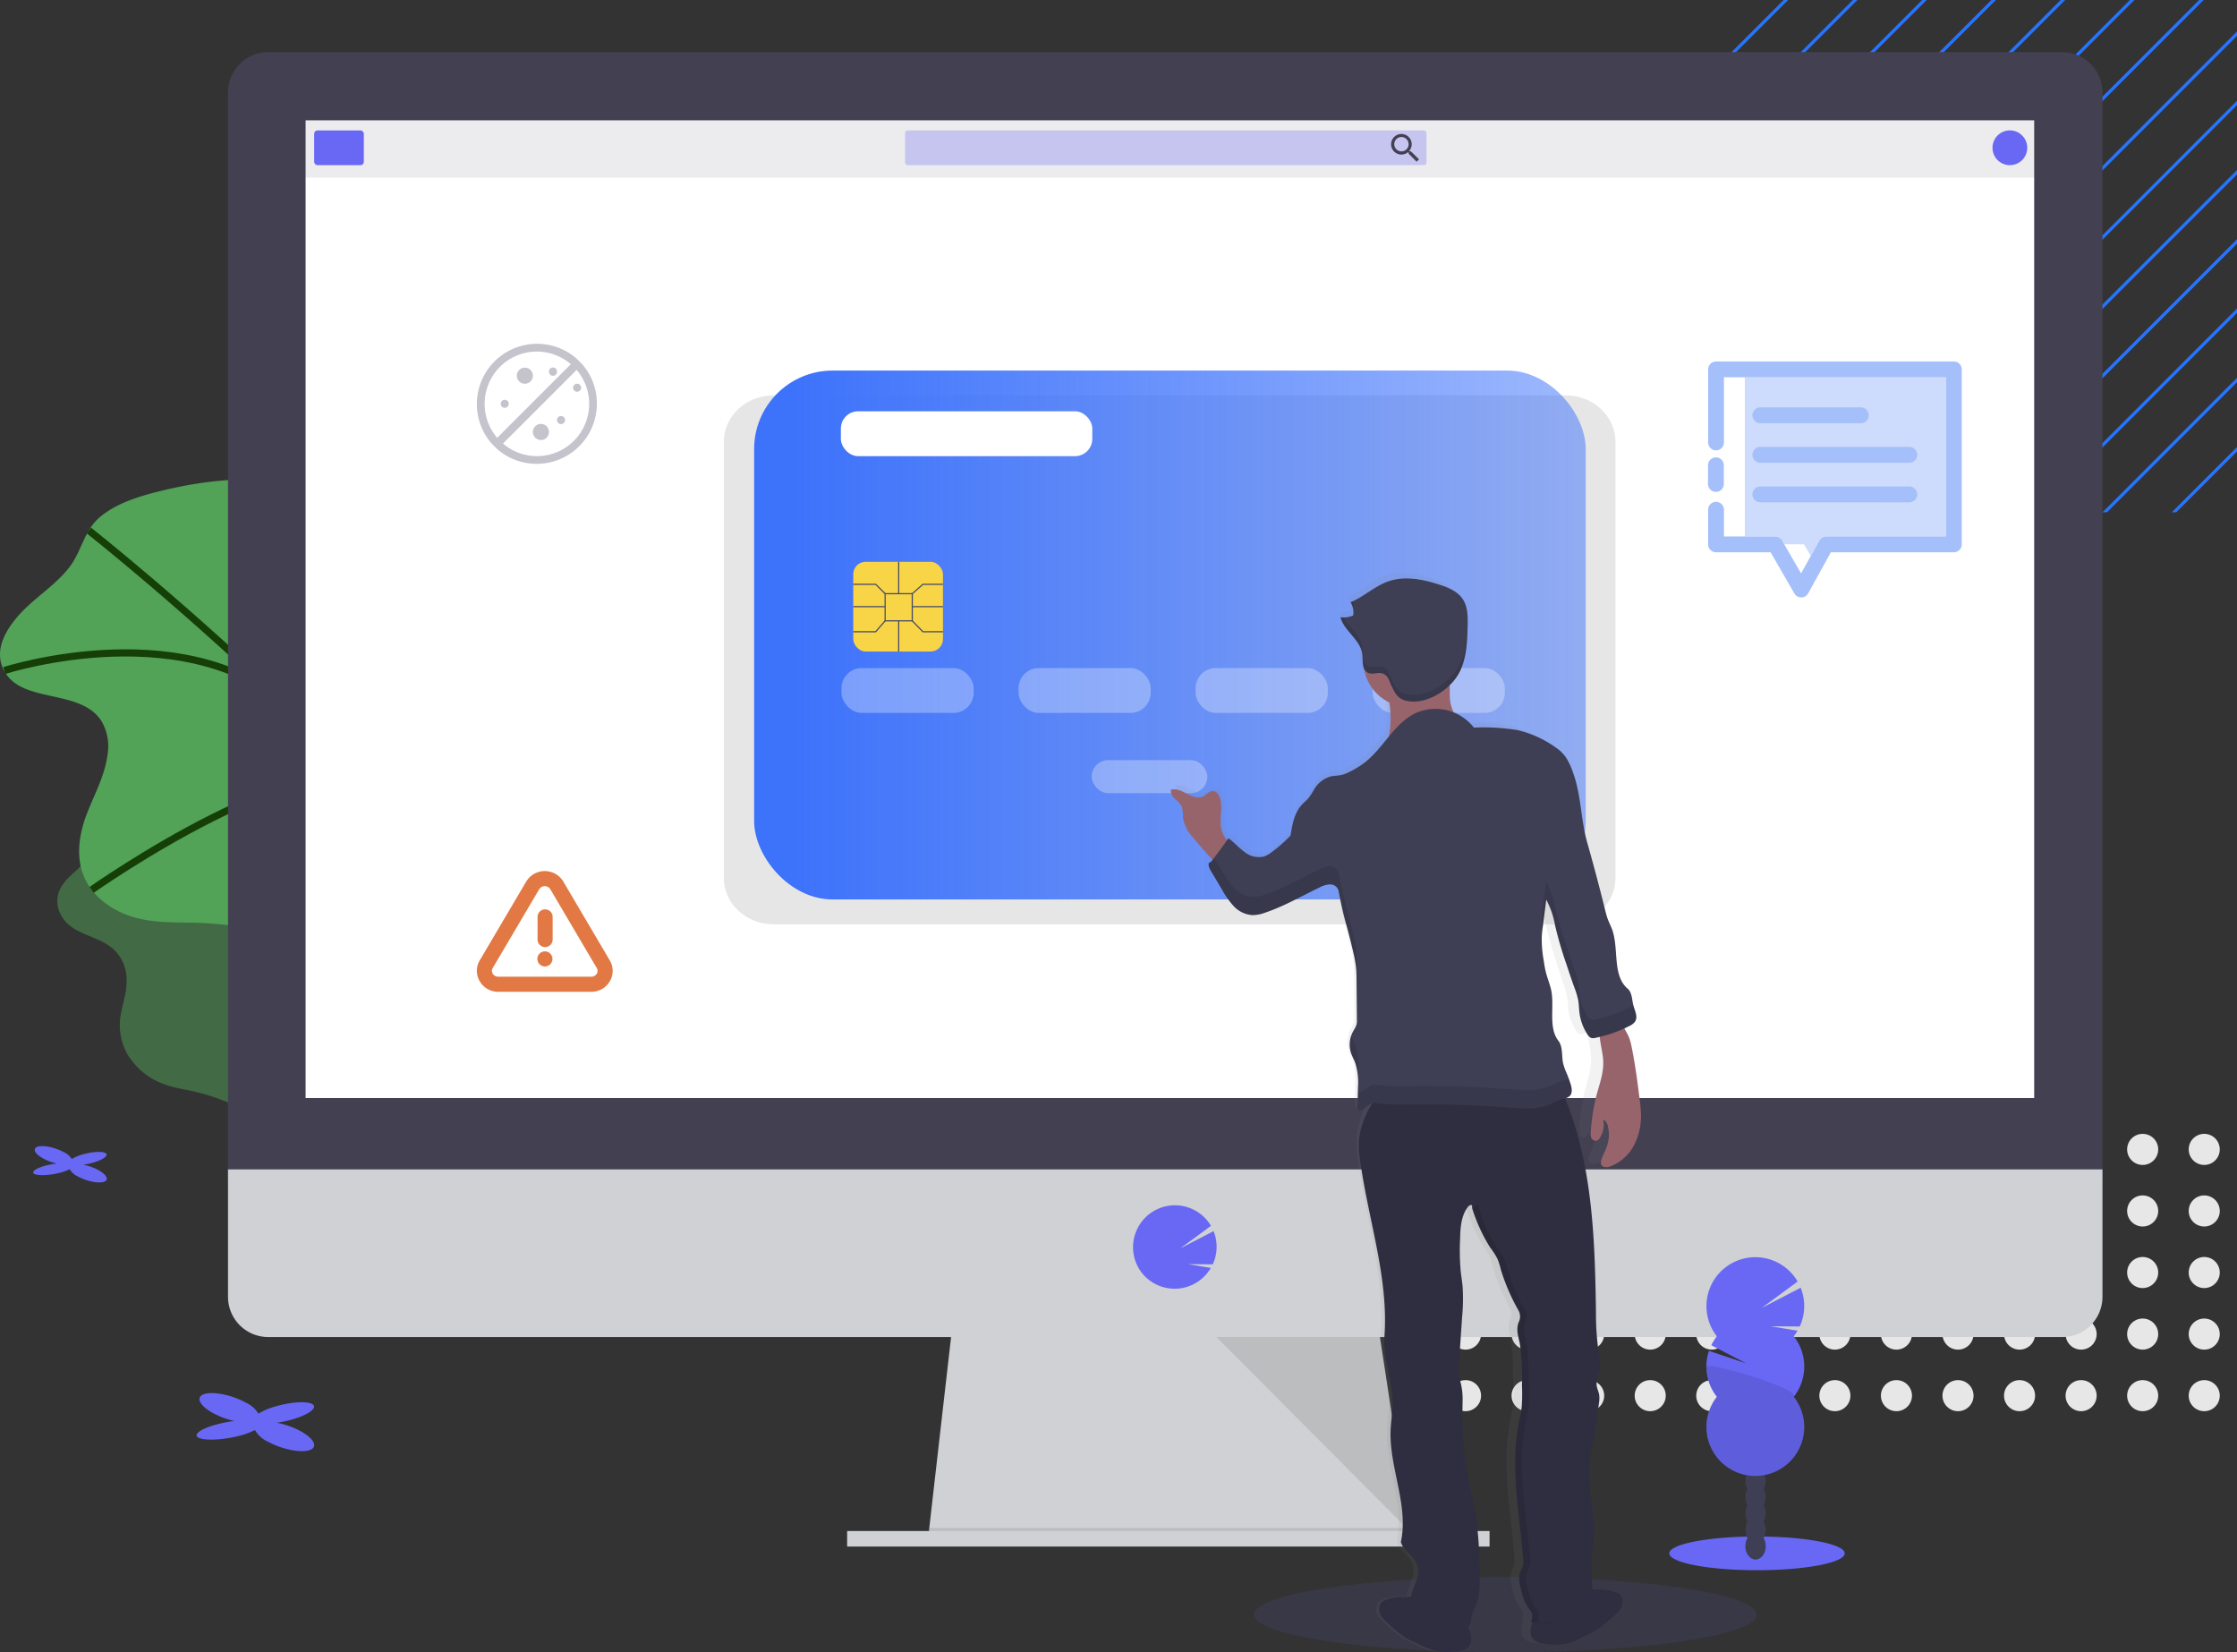 <svg xmlns="http://www.w3.org/2000/svg" xmlns:xlink="http://www.w3.org/1999/xlink" width="531.887" height="392.815" viewBox="0 0 531.887 392.815">
  <rect x="0" y="0" width="531.887" height="392.815" fill="#333333" stroke="none"/>
  <defs>
    <clipPath id="clip-path">
      <rect id="矩形_360" data-name="矩形 360" width="121.79" height="121.79" fill="none"/>
    </clipPath>
    <linearGradient id="linear-gradient" y1="0.5" x2="1" y2="0.5" gradientUnits="objectBoundingBox">
      <stop offset="0.045" stop-color="#3d72fb"/>
      <stop offset="1" stop-color="#3d72fb" stop-opacity="0.502"/>
    </linearGradient>
    <linearGradient id="linear-gradient-2" x1="0.711" y1="-6.528" x2="0.711" y2="-5.528" gradientUnits="objectBoundingBox">
      <stop offset="0" stop-color="gray" stop-opacity="0.251"/>
      <stop offset="0.54" stop-color="gray" stop-opacity="0.122"/>
      <stop offset="1" stop-color="gray" stop-opacity="0.102"/>
    </linearGradient>
  </defs>
  <g id="组_622" data-name="组 622" transform="translate(-477.797 -290.688)">
    <g id="组_613" data-name="组 613" transform="translate(887.894 290.688)">
      <g id="组_612" data-name="组 612" clip-path="url(#clip-path)">
        <g id="组_611" data-name="组 611" transform="translate(-63.393 -63.501)">
          <line id="直线_82" data-name="直线 82" y1="124.956" x2="124.956" fill="none" stroke="#2674ff" stroke-miterlimit="10" stroke-width="0.762"/>
          <line id="直线_83" data-name="直线 83" y1="124.956" x2="124.956" transform="translate(8.234 8.234)" fill="none" stroke="#2674ff" stroke-miterlimit="10" stroke-width="0.762"/>
          <line id="直线_84" data-name="直线 84" y1="124.956" x2="124.956" transform="translate(16.467 16.467)" fill="none" stroke="#2674ff" stroke-miterlimit="10" stroke-width="0.762"/>
          <line id="直线_85" data-name="直线 85" y1="124.956" x2="124.956" transform="translate(24.701 24.701)" fill="none" stroke="#2674ff" stroke-miterlimit="10" stroke-width="0.762"/>
          <line id="直线_86" data-name="直线 86" y1="124.956" x2="124.956" transform="translate(32.934 32.934)" fill="none" stroke="#2674ff" stroke-miterlimit="10" stroke-width="0.762"/>
          <line id="直线_87" data-name="直线 87" y1="124.956" x2="124.956" transform="translate(41.168 41.168)" fill="none" stroke="#2674ff" stroke-miterlimit="10" stroke-width="0.762"/>
          <line id="直线_88" data-name="直线 88" y1="124.956" x2="124.956" transform="translate(49.402 49.402)" fill="none" stroke="#2674ff" stroke-miterlimit="10" stroke-width="0.762"/>
          <line id="直线_89" data-name="直线 89" y1="124.956" x2="124.956" transform="translate(57.635 57.635)" fill="none" stroke="#2674ff" stroke-miterlimit="10" stroke-width="0.762"/>
          <line id="直线_90" data-name="直线 90" y1="124.956" x2="124.956" transform="translate(65.869 65.869)" fill="none" stroke="#2674ff" stroke-miterlimit="10" stroke-width="0.762"/>
          <line id="直线_91" data-name="直线 91" y1="124.956" x2="124.956" transform="translate(74.103 74.103)" fill="none" stroke="#2674ff" stroke-miterlimit="10" stroke-width="0.762"/>
          <line id="直线_92" data-name="直线 92" y1="124.956" x2="124.956" transform="translate(82.336 82.336)" fill="none" stroke="#2674ff" stroke-miterlimit="10" stroke-width="0.762"/>
          <line id="直线_93" data-name="直线 93" y1="124.956" x2="124.956" transform="translate(90.57 90.57)" fill="none" stroke="#2674ff" stroke-miterlimit="10" stroke-width="0.762"/>
          <line id="直线_94" data-name="直线 94" y1="124.956" x2="124.956" transform="translate(98.803 98.803)" fill="none" stroke="#2674ff" stroke-miterlimit="10" stroke-width="0.762"/>
          <line id="直线_95" data-name="直线 95" y1="124.956" x2="124.956" transform="translate(107.037 107.037)" fill="none" stroke="#2674ff" stroke-miterlimit="10" stroke-width="0.762"/>
          <line id="直线_96" data-name="直线 96" y1="124.956" x2="124.956" transform="translate(115.271 115.271)" fill="none" stroke="#2674ff" stroke-miterlimit="10" stroke-width="0.762"/>
          <line id="直线_97" data-name="直线 97" y1="124.956" x2="124.956" transform="translate(123.504 123.504)" fill="none" stroke="#2674ff" stroke-miterlimit="10" stroke-width="0.762"/>
        </g>
      </g>
    </g>
    <g id="组_614" data-name="组 614" transform="translate(822.561 560.25)">
      <circle id="椭圆_551" data-name="椭圆 551" cx="3.695" cy="3.695" r="3.695" transform="translate(0 0)" fill="#e7e7e8"/>
      <circle id="椭圆_552" data-name="椭圆 552" cx="3.695" cy="3.695" r="3.695" transform="translate(14.636 0)" fill="#e7e7e8"/>
      <circle id="椭圆_553" data-name="椭圆 553" cx="3.695" cy="3.695" r="3.695" transform="translate(29.273 0)" fill="#e7e7e8"/>
      <circle id="椭圆_554" data-name="椭圆 554" cx="3.695" cy="3.695" r="3.695" transform="translate(43.909 0)" fill="#e7e7e8"/>
      <circle id="椭圆_555" data-name="椭圆 555" cx="3.695" cy="3.695" r="3.695" transform="translate(58.546 0)" fill="#e7e7e8"/>
      <circle id="椭圆_556" data-name="椭圆 556" cx="3.695" cy="3.695" r="3.695" transform="translate(73.182 0)" fill="#e7e7e8"/>
      <circle id="椭圆_557" data-name="椭圆 557" cx="3.695" cy="3.695" r="3.695" transform="translate(87.818 0)" fill="#e7e7e8"/>
      <circle id="椭圆_558" data-name="椭圆 558" cx="3.695" cy="3.695" r="3.695" transform="translate(102.455 0)" fill="#e7e7e8"/>
      <circle id="椭圆_559" data-name="椭圆 559" cx="3.695" cy="3.695" r="3.695" transform="translate(117.091 0)" fill="#e7e7e8"/>
      <circle id="椭圆_560" data-name="椭圆 560" cx="3.695" cy="3.695" r="3.695" transform="translate(131.727 0)" fill="#e7e7e8"/>
      <circle id="椭圆_561" data-name="椭圆 561" cx="3.695" cy="3.695" r="3.695" transform="translate(146.364 0)" fill="#e7e7e8"/>
      <circle id="椭圆_562" data-name="椭圆 562" cx="3.695" cy="3.695" r="3.695" transform="translate(161 0)" fill="#e7e7e8"/>
      <circle id="椭圆_563" data-name="椭圆 563" cx="3.695" cy="3.695" r="3.695" transform="translate(175.637 0)" fill="#e7e7e8"/>
      <circle id="椭圆_564" data-name="椭圆 564" cx="3.695" cy="3.695" r="3.695" transform="translate(0 14.636)" fill="#e7e7e8"/>
      <circle id="椭圆_565" data-name="椭圆 565" cx="3.695" cy="3.695" r="3.695" transform="translate(14.636 14.636)" fill="#e7e7e8"/>
      <circle id="椭圆_566" data-name="椭圆 566" cx="3.695" cy="3.695" r="3.695" transform="translate(29.273 14.636)" fill="#e7e7e8"/>
      <circle id="椭圆_567" data-name="椭圆 567" cx="3.695" cy="3.695" r="3.695" transform="translate(43.909 14.636)" fill="#e7e7e8"/>
      <circle id="椭圆_568" data-name="椭圆 568" cx="3.695" cy="3.695" r="3.695" transform="translate(58.546 14.636)" fill="#e7e7e8"/>
      <circle id="椭圆_569" data-name="椭圆 569" cx="3.695" cy="3.695" r="3.695" transform="translate(73.182 14.636)" fill="#e7e7e8"/>
      <circle id="椭圆_570" data-name="椭圆 570" cx="3.695" cy="3.695" r="3.695" transform="translate(87.818 14.636)" fill="#e7e7e8"/>
      <circle id="椭圆_571" data-name="椭圆 571" cx="3.695" cy="3.695" r="3.695" transform="translate(102.455 14.636)" fill="#e7e7e8"/>
      <circle id="椭圆_572" data-name="椭圆 572" cx="3.695" cy="3.695" r="3.695" transform="translate(117.091 14.636)" fill="#e7e7e8"/>
      <circle id="椭圆_573" data-name="椭圆 573" cx="3.695" cy="3.695" r="3.695" transform="translate(131.727 14.636)" fill="#e7e7e8"/>
      <circle id="椭圆_574" data-name="椭圆 574" cx="3.695" cy="3.695" r="3.695" transform="translate(146.364 14.636)" fill="#e7e7e8"/>
      <circle id="椭圆_575" data-name="椭圆 575" cx="3.695" cy="3.695" r="3.695" transform="translate(161 14.636)" fill="#e7e7e8"/>
      <circle id="椭圆_576" data-name="椭圆 576" cx="3.695" cy="3.695" r="3.695" transform="translate(175.637 14.636)" fill="#e7e7e8"/>
      <circle id="椭圆_577" data-name="椭圆 577" cx="3.695" cy="3.695" r="3.695" transform="translate(0 29.273)" fill="#e7e7e8"/>
      <circle id="椭圆_578" data-name="椭圆 578" cx="3.695" cy="3.695" r="3.695" transform="translate(14.636 29.273)" fill="#e7e7e8"/>
      <circle id="椭圆_579" data-name="椭圆 579" cx="3.695" cy="3.695" r="3.695" transform="translate(29.273 29.273)" fill="#e7e7e8"/>
      <circle id="椭圆_580" data-name="椭圆 580" cx="3.695" cy="3.695" r="3.695" transform="translate(43.909 29.273)" fill="#e7e7e8"/>
      <circle id="椭圆_581" data-name="椭圆 581" cx="3.695" cy="3.695" r="3.695" transform="translate(58.546 29.273)" fill="#e7e7e8"/>
      <circle id="椭圆_582" data-name="椭圆 582" cx="3.695" cy="3.695" r="3.695" transform="translate(73.182 29.273)" fill="#e7e7e8"/>
      <circle id="椭圆_583" data-name="椭圆 583" cx="3.695" cy="3.695" r="3.695" transform="translate(87.818 29.273)" fill="#e7e7e8"/>
      <circle id="椭圆_584" data-name="椭圆 584" cx="3.695" cy="3.695" r="3.695" transform="translate(102.455 29.273)" fill="#e7e7e8"/>
      <circle id="椭圆_585" data-name="椭圆 585" cx="3.695" cy="3.695" r="3.695" transform="translate(117.091 29.273)" fill="#e7e7e8"/>
      <circle id="椭圆_586" data-name="椭圆 586" cx="3.695" cy="3.695" r="3.695" transform="translate(131.727 29.273)" fill="#e7e7e8"/>
      <circle id="椭圆_587" data-name="椭圆 587" cx="3.695" cy="3.695" r="3.695" transform="translate(146.364 29.273)" fill="#e7e7e8"/>
      <circle id="椭圆_588" data-name="椭圆 588" cx="3.695" cy="3.695" r="3.695" transform="translate(161 29.273)" fill="#e7e7e8"/>
      <circle id="椭圆_589" data-name="椭圆 589" cx="3.695" cy="3.695" r="3.695" transform="translate(175.637 29.273)" fill="#e7e7e8"/>
      <circle id="椭圆_590" data-name="椭圆 590" cx="3.695" cy="3.695" r="3.695" transform="translate(0 43.909)" fill="#e7e7e8"/>
      <circle id="椭圆_591" data-name="椭圆 591" cx="3.695" cy="3.695" r="3.695" transform="translate(14.636 43.909)" fill="#e7e7e8"/>
      <circle id="椭圆_592" data-name="椭圆 592" cx="3.695" cy="3.695" r="3.695" transform="translate(29.273 43.909)" fill="#e7e7e8"/>
      <circle id="椭圆_593" data-name="椭圆 593" cx="3.695" cy="3.695" r="3.695" transform="translate(43.909 43.909)" fill="#e7e7e8"/>
      <circle id="椭圆_594" data-name="椭圆 594" cx="3.695" cy="3.695" r="3.695" transform="translate(58.546 43.909)" fill="#e7e7e8"/>
      <circle id="椭圆_595" data-name="椭圆 595" cx="3.695" cy="3.695" r="3.695" transform="translate(73.182 43.909)" fill="#e7e7e8"/>
      <circle id="椭圆_596" data-name="椭圆 596" cx="3.695" cy="3.695" r="3.695" transform="translate(87.818 43.909)" fill="#e7e7e8"/>
      <circle id="椭圆_597" data-name="椭圆 597" cx="3.695" cy="3.695" r="3.695" transform="translate(102.455 43.909)" fill="#e7e7e8"/>
      <circle id="椭圆_598" data-name="椭圆 598" cx="3.695" cy="3.695" r="3.695" transform="translate(117.091 43.909)" fill="#e7e7e8"/>
      <circle id="椭圆_599" data-name="椭圆 599" cx="3.695" cy="3.695" r="3.695" transform="translate(131.727 43.909)" fill="#e7e7e8"/>
      <circle id="椭圆_600" data-name="椭圆 600" cx="3.695" cy="3.695" r="3.695" transform="translate(146.364 43.909)" fill="#e7e7e8"/>
      <circle id="椭圆_601" data-name="椭圆 601" cx="3.695" cy="3.695" r="3.695" transform="translate(161 43.909)" fill="#e7e7e8"/>
      <circle id="椭圆_602" data-name="椭圆 602" cx="3.695" cy="3.695" r="3.695" transform="translate(175.637 43.909)" fill="#e7e7e8"/>
      <circle id="椭圆_603" data-name="椭圆 603" cx="3.695" cy="3.695" r="3.695" transform="translate(0 58.546)" fill="#e7e7e8"/>
      <circle id="椭圆_604" data-name="椭圆 604" cx="3.695" cy="3.695" r="3.695" transform="translate(14.636 58.546)" fill="#e7e7e8"/>
      <circle id="椭圆_605" data-name="椭圆 605" cx="3.695" cy="3.695" r="3.695" transform="translate(29.273 58.546)" fill="#e7e7e8"/>
      <circle id="椭圆_606" data-name="椭圆 606" cx="3.695" cy="3.695" r="3.695" transform="translate(43.909 58.546)" fill="#e7e7e8"/>
      <circle id="椭圆_607" data-name="椭圆 607" cx="3.695" cy="3.695" r="3.695" transform="translate(58.546 58.546)" fill="#e7e7e8"/>
      <circle id="椭圆_608" data-name="椭圆 608" cx="3.695" cy="3.695" r="3.695" transform="translate(73.182 58.546)" fill="#e7e7e8"/>
      <circle id="椭圆_609" data-name="椭圆 609" cx="3.695" cy="3.695" r="3.695" transform="translate(87.818 58.546)" fill="#e7e7e8"/>
      <circle id="椭圆_610" data-name="椭圆 610" cx="3.695" cy="3.695" r="3.695" transform="translate(102.455 58.546)" fill="#e7e7e8"/>
      <circle id="椭圆_611" data-name="椭圆 611" cx="3.695" cy="3.695" r="3.695" transform="translate(117.091 58.546)" fill="#e7e7e8"/>
      <circle id="椭圆_612" data-name="椭圆 612" cx="3.695" cy="3.695" r="3.695" transform="translate(131.727 58.546)" fill="#e7e7e8"/>
      <circle id="椭圆_613" data-name="椭圆 613" cx="3.695" cy="3.695" r="3.695" transform="translate(146.364 58.546)" fill="#e7e7e8"/>
      <circle id="椭圆_614" data-name="椭圆 614" cx="3.695" cy="3.695" r="3.695" transform="translate(161 58.546)" fill="#e7e7e8"/>
      <circle id="椭圆_615" data-name="椭圆 615" cx="3.695" cy="3.695" r="3.695" transform="translate(175.637 58.546)" fill="#e7e7e8"/>
    </g>
    <g id="组_616" data-name="组 616" transform="translate(477.797 404.675)">
      <g id="组_615" data-name="组 615" transform="translate(13.611 80.781)" opacity="0.5">
        <path id="路径_814" data-name="路径 814" d="M505.928,601.4c1.23-2.114.988-5.092,2.878-6.684,1.779-1.5,4.246-1.966,6.75-2.241a37.31,37.31,0,0,1,19.306,2.713,44.934,44.934,0,0,1,19.224,16.549c3.422,5.355,5.52,11.3,9.287,16.428,5.251,7.184,13.473,12.457,16.406,20.322,3.059,8.184-1.724,14.291,1.928,22.464,2.318,5.185,7.426,9.562,9.238,14.758,1.917,5.459-.895,9.364-4.943,9.634s-8.925-2.109-13.588-4.432a29.8,29.8,0,0,1-6.437-3.96,41.337,41.337,0,0,1-4.943-5.405l-11.682-14.423a30.157,30.157,0,0,0-4.191-4.515,18.309,18.309,0,0,0-4.141-2.417,50.4,50.4,0,0,0-9.7-3.3c-2.691-.6-5.371-.922-8.183-2.163a16.818,16.818,0,0,1-7.69-6.86,14.1,14.1,0,0,1-1.422-9.529c.5-2.752,1.466-5.213,1.329-8.337a10.1,10.1,0,0,0-1.565-5.1c-3.631-5.52-11.1-4.333-14.121-10.1a6.669,6.669,0,0,1,.6-7.195C501.863,605.258,504.555,603.874,505.928,601.4Z" transform="translate(-498.866 -592.188)" fill="#52a257"/>
        <path id="路径_815" data-name="路径 815" d="M594.45,696.185c-23.584-42.571-82.068-97.249-82.068-97.249" transform="translate(-503.651 -594.577)" fill="#52a257"/>
        <path id="路径_816" data-name="路径 816" d="M539.99,641.108c-16.175-18.218-39.545-13.676-39.545-13.676" transform="translate(-499.425 -604.486)" fill="#52a257"/>
        <path id="路径_817" data-name="路径 817" d="M560.9,667.357c-8.931-10.5-34.745,7.552-34.745,7.552" transform="translate(-508.527 -617.636)" fill="#52a257"/>
        <path id="路径_818" data-name="路径 818" d="M561.358,633.067c-9.782-22.574-7.063-36.393-7.063-36.393" transform="translate(-518.365 -593.776)" fill="#52a257"/>
        <path id="路径_819" data-name="路径 819" d="M592.125,682.065c18.366,6.662,20.651-2.4,20.651-2.4" transform="translate(-531.88 -623.155)" fill="#52a257"/>
        <path id="路径_820" data-name="路径 820" d="M601.349,698.829c5.1,6.36-6.113,19.317-6.113,19.317" transform="translate(-532.981 -629.939)" fill="#52a257"/>
      </g>
      <path id="路径_821" data-name="路径 821" d="M494.394,487.865c2.933-3.894,3.4-8.782,7.426-12.007,3.789-3.032,8.568-4.564,13.346-5.778,11.282-2.845,23.4-4.224,35.46-1.368s24.117,10.386,31.032,21.733c4.8,7.876,6.964,17.136,12.457,24.54,7.689,10.331,21.519,16.625,24.639,28.83,3.257,12.726-7.591,24.326-3.2,36.832,2.779,7.937,11.028,13.682,12.858,21.783,1.922,8.508-4.532,15.857-12.221,17.543s-16.12-.8-24.167-3.257c-3.74-1.137-7.541-2.318-10.88-4.641a41.914,41.914,0,0,1-7.613-7.508l-17.576-20.481a31.211,31.211,0,0,0-6.5-6.25,23.777,23.777,0,0,0-7.041-2.746,81.4,81.4,0,0,0-17.218-2.537c-4.894-.16-9.8.115-14.7-1.1s-9.957-4.262-12.358-9.09c-2.494-4.987-1.576-10.7.193-15.423s4.328-9.112,5.02-14.28a11.962,11.962,0,0,0-1.39-8.025c-5.136-8.1-19.52-3.861-23.442-12.545-2.021-4.432.55-8.925,3.3-12.171C485.518,495.521,490.994,492.4,494.394,487.865Z" transform="translate(-477.797 -467.139)" fill="#52a257"/>
      <path id="路径_822" data-name="路径 822" d="M635.049,622.985C603.693,559.24,510.5,485.916,510.5,485.916" transform="translate(-489.375 -473.786)" fill="none" stroke="#153f06" stroke-miterlimit="10" stroke-width="1.7"/>
      <path id="路径_823" data-name="路径 823" d="M549.432,545.951c-24.815-25.441-70.055-10.787-70.055-10.787" transform="translate(-478.356 -489.733)" fill="none" stroke="#153f06" stroke-miterlimit="10" stroke-width="1.7"/>
      <path id="路径_824" data-name="路径 824" d="M579.022,580.524c-13.621-14.78-67.507,23.118-67.507,23.118" transform="translate(-489.733 -506.067)" fill="none" stroke="#153f06" stroke-miterlimit="10" stroke-width="1.7"/>
    </g>
    <ellipse id="椭圆_616" data-name="椭圆 616" cx="59.787" cy="8.966" rx="59.787" ry="8.966" transform="translate(775.925 665.57)" fill="#6868f5" opacity="0.1"/>
    <path id="路径_825" data-name="路径 825" d="M934.408,830.729,819.3,829.256l.342-2.952,5.562-48.7H926.294l7.436,48.7.568,3.689Z" transform="translate(-120.892 -172.369)" fill="#cfd1d4"/>
    <path id="路径_826" data-name="路径 826" d="M934.3,856.681H876.856l-57.558-.736.342-2.952H933.73Z" transform="translate(-120.892 -199.057)" opacity="0.1"/>
    <rect id="矩形_361" data-name="矩形 361" width="152.746" height="3.689" transform="translate(679.22 654.672)" fill="#cfd1d4"/>
    <path id="路径_827" data-name="路径 827" d="M1007.4,319.511a9.606,9.606,0,0,0-9.554-9.658H571.279a9.612,9.612,0,0,0-9.561,9.658V578.078H1007.4Z" transform="translate(-29.708 -6.784)" fill="#434052"/>
    <path id="路径_828" data-name="路径 828" d="M561.718,721.063v30.284a9.56,9.56,0,0,0,9.561,9.56H997.844a9.554,9.554,0,0,0,9.561-9.548v-30.3Z" transform="translate(-29.708 -152.354)" fill="#cfd1d4"/>
    <rect id="矩形_362" data-name="矩形 362" width="411.003" height="232.436" transform="translate(550.459 319.302)" fill="#fff"/>
    <path id="路径_829" data-name="路径 829" d="M904.7,754.087a9.971,9.971,0,0,0,7.836-3.8h0a9.862,9.862,0,0,0,.775-1.144l-5.439-.9,5.911.045a9.977,9.977,0,0,0,.187-7.894l-7.926,4.115,7.313-5.375a9.961,9.961,0,1,0-16.466,11.15h0A9.968,9.968,0,0,0,904.7,754.087Z" transform="translate(-147.627 -157.018)" fill="#6868f5"/>
    <path id="路径_830" data-name="路径 830" d="M925.528,782.743l45.924,46.118L964.4,782.743Z" transform="translate(-158.498 -174.188)" opacity="0.1"/>
    <rect id="矩形_363" data-name="矩形 363" width="411.449" height="13.579" transform="translate(550.136 319.328)" fill="#434052" opacity="0.1"/>
    <rect id="矩形_364" data-name="矩形 364" width="11.809" height="8.262" rx="0.78" transform="translate(552.494 321.692)" fill="#6868f5"/>
    <rect id="矩形_365" data-name="矩形 365" width="123.967" height="8.262" rx="0.58" transform="translate(692.992 321.692)" fill="#6868f5" opacity="0.3"/>
    <path id="路径_831" data-name="路径 831" d="M994.53,344.127h-.3l-.11-.09a2.547,2.547,0,0,0,.588-1.608,2.448,2.448,0,1,0-2.436,2.461,2.587,2.587,0,0,0,1.6-.588l.11.09v.3l1.893,1.893.562-.568Zm-2.261,0a1.705,1.705,0,1,1,1.7-1.712v.013a1.687,1.687,0,0,1-1.673,1.7Z" transform="translate(-181.253 -17.454)" fill="#434052"/>
    <circle id="椭圆_617" data-name="椭圆 617" cx="4.134" cy="4.134" r="4.134" transform="translate(951.546 321.686)" fill="#6868f5"/>
    <path id="路径_832" data-name="路径 832" d="M944.4,436.2H756.023c-6.525,0-11.815,4.935-11.815,11.021v103.7c0,6.085,5.291,11.021,11.815,11.021H944.4c6.525,0,11.815-4.935,11.815-11.021v-103.7C956.218,441.138,950.927,436.2,944.4,436.2Z" transform="translate(-94.31 -51.513)" opacity="0.1"/>
    <rect id="矩形_366" data-name="矩形 366" width="197.727" height="125.737" rx="18.67" transform="translate(657.101 378.786)" fill="url(#linear-gradient)"/>
    <rect id="矩形_367" data-name="矩形 367" width="31.434" height="10.665" rx="4.8" transform="translate(677.869 449.51)" fill="#fff" opacity="0.3"/>
    <rect id="矩形_368" data-name="矩形 368" width="31.434" height="10.665" rx="4.8" transform="translate(719.969 449.51)" fill="#fff" opacity="0.3"/>
    <rect id="矩形_369" data-name="矩形 369" width="27.507" height="7.855" rx="3.928" transform="translate(737.366 471.402)" fill="#fff" opacity="0.3"/>
    <rect id="矩形_370" data-name="矩形 370" width="31.434" height="10.665" rx="4.8" transform="translate(762.069 449.51)" fill="#fff" opacity="0.3"/>
    <rect id="矩形_371" data-name="矩形 371" width="31.434" height="10.665" rx="4.8" transform="translate(804.168 449.51)" fill="#fff" opacity="0.3"/>
    <rect id="矩形_372" data-name="矩形 372" width="21.331" height="21.331" rx="2.95" transform="translate(680.673 424.251)" fill="#f8d546"/>
    <path id="路径_833" data-name="路径 833" d="M810.1,515.694h-6.731v-6.731H810.1Zm-6.46-.278h6.176v-6.176h-6.176Z" transform="translate(-115.253 -77.27)" fill="#464b67"/>
    <rect id="矩形_373" data-name="矩形 373" width="0.278" height="7.578" transform="translate(691.339 424.251)" fill="#464b67"/>
    <rect id="矩形_374" data-name="矩形 374" width="0.278" height="7.3" transform="translate(691.339 438.282)" fill="#464b67"/>
    <rect id="矩形_375" data-name="矩形 375" width="7.578" height="0.278" transform="translate(680.673 434.774)" fill="#464b67"/>
    <rect id="矩形_376" data-name="矩形 376" width="7.3" height="0.278" transform="translate(694.711 434.774)" fill="#464b67"/>
    <path id="路径_834" data-name="路径 834" d="M799.328,507.977l-2.2-2.19h-5.278V505.5h5.394l2.287,2.274Z" transform="translate(-111.175 -76.045)" fill="#464b67"/>
    <path id="路径_835" data-name="路径 835" d="M813.615,507.977l-.187-.207,2.565-2.267h4.826v.284H816.1Z" transform="translate(-118.814 -76.045)" fill="#464b67"/>
    <path id="路径_836" data-name="路径 836" d="M797.248,521.846h-5.4v-.284h5.271l2.2-2.539.213.187Z" transform="translate(-111.175 -80.831)" fill="#464b67"/>
    <path id="路径_837" data-name="路径 837" d="M820.814,521.842h-4.832l-2.565-2.629.2-.2,2.487,2.545h4.709Z" transform="translate(-118.811 -80.827)" fill="#464b67"/>
    <rect id="矩形_377" data-name="矩形 377" width="59.781" height="10.665" rx="4.1" transform="translate(677.727 388.469)" fill="#fff"/>
    <path id="路径_838" data-name="路径 838" d="M1017.96,629.2c-.039-1.111-.174-2.222-.31-3.327-.5-4.147-1.008-8.3-1.815-12.384a13.13,13.13,0,0,0-.646-2.338c-.291-.717-.691-1.376-.995-2.087a.392.392,0,0,0,0-.078c.375-.181.743-.362,1.1-.556a5.549,5.549,0,0,0,.749-.459,2.137,2.137,0,0,0,.588-.646c.646-1.137-.078-2.584-.407-3.876h0c-.349-1.389-.271-3.056-1.292-3.986-3.643-3.23-1.835-9.819-3.656-14.444-.323-.808-.691-1.6-.969-2.429-.213-.646-.362-1.292-.517-1.938q-1.938-8.076-4.083-16.079c-1.505-5.53-1.344-11.292-3.23-16.693a18.014,18.014,0,0,0-1.389-3.23,8.67,8.67,0,0,0-2.506-2.707,24.515,24.515,0,0,0-8.753-4.212,47.49,47.49,0,0,0-10.013-.569,10.613,10.613,0,0,0-4.677-3.651l-.058-.168a11.544,11.544,0,0,1-.607-2.022,13.748,13.748,0,0,1-.161-2.067c0-.743-.032-1.492-.052-2.235l.181-.174a12.521,12.521,0,0,0,1.189-1.46,10.252,10.252,0,0,0,.9-1.544,14.234,14.234,0,0,0,.736-1.893,21.3,21.3,0,0,0,.795-4.012c.174-1.6.226-3.23.271-4.826V511.05a8.7,8.7,0,0,0-1.2-4.7c-1.169-1.744-3.172-2.584-5.1-3.282-3.876-1.344-8.133-2.229-11.964-.788-3.043,1.15-5.472,3.656-8.476,4.929h0a3.88,3.88,0,0,1,.187.355.347.347,0,0,1,0,.052c.052.116.1.226.136.342h0a4.267,4.267,0,0,1,.213.807h0a4.777,4.777,0,0,1,0,1.576,5.384,5.384,0,0,1-2.894.426,9.2,9.2,0,0,0,1.822,3.307c.265.336.543.646.807,1l.407.5a10.491,10.491,0,0,1,1.673,2.707,5.267,5.267,0,0,1,.316,1.208c.123.82.091,1.764.2,2.584a3.921,3.921,0,0,0,.265,1.027,10.82,10.82,0,0,0,5.737,8.056,23.77,23.77,0,0,1,0,7.713,1.983,1.983,0,0,1-.084.426,37.883,37.883,0,0,1-5.607,6.286,20.388,20.388,0,0,1-3.146,2.028,8.629,8.629,0,0,1-2.074.86c-.814.187-1.667.161-2.474.362a6.454,6.454,0,0,0-3.676,2.991,21.768,21.768,0,0,1-1.357,2.183c-.452.562-1.021,1.021-1.5,1.556-1.731,1.938-2.2,4.742-2.584,7.365a33.76,33.76,0,0,1-4.412,4.076,6.464,6.464,0,0,1-1.641.949,5.112,5.112,0,0,1-4.522-1.124c-1.324-.982-2.358-2.274-3.637-3.282l-.336.5a2.612,2.612,0,0,1-.265-.3,6.464,6.464,0,0,1-1.066-2.468c-.465-2.384.414-4.935-.271-7.255-.252-.84-.859-1.705-1.7-1.686s-1.363.859-2.087,1.253c-1.163.646-2.584.058-3.734-.581s-2.461-1.357-3.721-.975a2.643,2.643,0,0,0,.963,2.2,5.857,5.857,0,0,1,1.563,1.893,8.546,8.546,0,0,1,.213,2.448c.129,1.886,1.292,3.508,2.416,4.981q2.093,2.68,4.38,5.207h0a1.619,1.619,0,0,1-.814.7,1.708,1.708,0,0,0,0,.937,3.815,3.815,0,0,0,.245.614c.149.3.33.6.485.879l2.267,3.986.368.646c.155.271.31.53.472.795a14.659,14.659,0,0,0,1.893,2.584,7.79,7.79,0,0,0,1.189,1.021,6.2,6.2,0,0,0,.885.53,5.187,5.187,0,0,0,1.37.472,4.307,4.307,0,0,0,.711.09,4.746,4.746,0,0,0,.743,0,9.945,9.945,0,0,0,2.177-.562c4.322-1.518,8.288-3.941,12.4-6a6.864,6.864,0,0,1,1.8-.7,2.919,2.919,0,0,1,.646-.052,2.359,2.359,0,0,1,.646.11,2.319,2.319,0,0,1,.581.291,1.671,1.671,0,0,1,.7,1.047c.123.646.239,1.247.355,1.867s.245,1.24.375,1.86c.258,1.234.536,2.468.859,3.689.174.646.342,1.331.51,2,.413,1.641.82,3.295,1.2,4.948.116.517.226,1.04.329,1.557a23.934,23.934,0,0,1,.413,2.784.272.272,0,0,1,0,.065c.065.814.071,1.621.078,2.435v2.552l.065,7.532a6.2,6.2,0,0,1-1.04,2.739c-.09.2-.174.407-.245.614h0a6.921,6.921,0,0,0-.213.8,1.828,1.828,0,0,1-.052.258,1.253,1.253,0,0,1-.039.3c-.039.1,0,.194-.032.284a.838.838,0,0,0,0,.284v1.149c0,.078.045.253.065.382l.039.194c.045.187.09.375.155.562.129.387.291.769.459,1.143s.336.756.478,1.143q.135.368.233.749c.016.057.028.116.039.174.052.2.1.4.136.607v.142c.039.22.071.446.1.646a.311.311,0,0,1,0,.078c0,.252.052.5.065.755h0a24.9,24.9,0,0,1,0,2.778l-.078,4.6v.142h0a.807.807,0,0,0,.09.413.5.5,0,0,0,.433.233,1.637,1.637,0,0,0,.9-.349l2.054-1.492h.129a20.044,20.044,0,0,0-3.172,8.7,27.759,27.759,0,0,0,.394,6.156c1.893,13.566,6.35,27.255,5.413,40.95-.368,5.394,1.867,10.653,1.854,16.053,0,2.1-.355,4.18-.446,6.273-.394,8.992,4.193,18.088,2.326,26.874.646,2.183,3.094,3.346,3.786,5.517.581,1.841-.258,3.8-.937,5.6a11.44,11.44,0,0,0-.562,1.938,15.651,15.651,0,0,0-5.22.562,7.744,7.744,0,0,0-1.014.413c-1.156.691-1.234,2.584-.5,3.727a30.506,30.506,0,0,0,6.034,5.394l2.629,1.292a15.759,15.759,0,0,0,4.522,1.705,15.447,15.447,0,0,0,4.012-.078,3.951,3.951,0,0,0,2.829-1.118c.937-1.189.459-3.12-.181-4.839a1.722,1.722,0,0,0,.53-.717,5.736,5.736,0,0,0,.174-1.376,10.334,10.334,0,0,1,.917-2.584c1.079-2.629,1.034-5.588.969-8.45a98.108,98.108,0,0,0-.956-13.908c-.323-1.938-.762-3.876-1.137-5.814a96.183,96.183,0,0,1-1.764-21.318,17.07,17.07,0,0,0-.717-5.129,9.2,9.2,0,0,1-.168-2.926l.775-11.828a47.531,47.531,0,0,0,.11-7.235c-.11-1.292-.323-2.584-.452-3.876a58.869,58.869,0,0,1-.123-7.4c.071-2.655.194-5.5,1.712-7.636a1.189,1.189,0,0,1,.724-.562c.31-.045.4.375.284.646.162.491.329.975.5,1.466.052.142.1.278.149.413.084.252.174.5.265.756s.129.349.187.523l.252.646c.071.194.149.381.22.569s.161.407.245.607.168.4.258.6.155.368.239.556l.31.646c.078.162.155.329.239.491s.252.471.381.7c.071.136.142.271.22.4.207.362.42.711.646,1.059h0c.439.646.911,1.292,1.292,1.983a6.708,6.708,0,0,1,.362.7,17.459,17.459,0,0,1,.846,2.752c.226.853.491,1.686.782,2.507s.646,1.641.963,2.442c.174.4.355.8.536,1.2.543,1.2,1.13,2.371,1.725,3.534a3.3,3.3,0,0,1,.245.646,3.073,3.073,0,0,1,.071.329,3.007,3.007,0,0,1,0,.646,2.7,2.7,0,0,1-.052.4,3.034,3.034,0,0,1-.174.581c-.795,1.815-.155,3.6.194,5.388a34.12,34.12,0,0,1,.439,5.685c0,.646,0,1.292.058,1.893,0,.788,0,1.57.045,2.358s0,1.693.045,2.539a22.226,22.226,0,0,1-.1,2.539,5.745,5.745,0,0,1-.123.878c-.142.872-.342,1.738-.517,2.584a51.363,51.363,0,0,0-.891,10.336q0,2.087.136,4.18c.078,1.4.187,2.8.31,4.2.065.769.142,1.538.22,2.306.129,1.331.271,2.661.414,3.992s.3,2.8.433,4.186.259,2.778.355,4.16a3.484,3.484,0,0,1-.414,1.977,4.465,4.465,0,0,0-.323.749,4.042,4.042,0,0,0-.142.549,5.749,5.749,0,0,0-.078.646,7.338,7.338,0,0,0,.078,1.357q.051.336.116.646c.1.446.213.891.329,1.331a13.375,13.375,0,0,0,1.292,3.488,5.115,5.115,0,0,0,.426.646c.045.065.1.123.149.187a4.8,4.8,0,0,1,.368.491,1.59,1.59,0,0,1,.136.252,1.988,1.988,0,0,1,.078,1.118c-.071.388-.207.775-.31,1.143h0l.336.045c-.472,1.492-.691,3.023.1,4.025a3.919,3.919,0,0,0,2.829,1.118,15.166,15.166,0,0,0,4.012.084,15.765,15.765,0,0,0,4.522-1.705l2.629-1.292a29.527,29.527,0,0,0,6.027-5.4c.73-1.176.646-3.03-.5-3.721a7.347,7.347,0,0,0-1.014-.42,14.848,14.848,0,0,0-4.8-.556c-.09-.646-.142-1.35-.168-2.016a55.716,55.716,0,0,1,.142-7.416c.149-1.751.375-3.495.355-5.246a65.173,65.173,0,0,0-.736-6.977c-.252-2.326-.278-4.6-.317-6.9-.058-3.385.937-6.609,1.37-9.955l.756-5.885a7.171,7.171,0,0,0,.052-2.164c-.116-.646-.413-1.292-.536-1.938-.265-1.466.4-2.92.607-4.4a18.594,18.594,0,0,0-.368-5.129,66.615,66.615,0,0,1-.446-8.114c-.233-16.667-.7-33.708-6.337-49.3-.226-.646-.472-1.292-.724-1.893a3.237,3.237,0,0,0,.336-.11,2.232,2.232,0,0,0,.5-.258,1.353,1.353,0,0,0,.194-.142,1.489,1.489,0,0,0,.381-.646,2.432,2.432,0,0,0,.116-.73,5.2,5.2,0,0,0-.187-1.292l-.078-.265c-.129-.439-.271-.871-.42-1.292h0c-.142-.42-.3-.827-.459-1.24a15.036,15.036,0,0,1-.814-2.37c-.394-1.835,0-3.953-1.1-5.446-2.442-3.346-.717-8.488-1.738-12.565-.336-1.292-.827-2.584-1.137-3.876-.194-.828-.317-1.674-.439-2.52a31.381,31.381,0,0,1-.478-5.543,23.706,23.706,0,0,1,.252-2.784l.775-6.408a19.137,19.137,0,0,1,1.835,5.271c.058.265.11.523.168.788a93.2,93.2,0,0,0,2.584,9.354c.588,1.854,1.169,3.7,1.8,5.536.187.523.368,1.053.536,1.589a12.945,12.945,0,0,1,.388,1.634c.071.439.1.891.136,1.337s.058.905.1,1.351a12.714,12.714,0,0,0,1.873,5.368,1.541,1.541,0,0,1,.09.129,1.526,1.526,0,0,0,.788.685h0a1.747,1.747,0,0,0,.7,0h.039c.342-.071.685-.149,1.021-.233a1.484,1.484,0,0,0,.149-.039c.155,2,.749,4,.8,6.021.065,2.939-1.014,5.756-1.7,8.6a54.778,54.778,0,0,0-1.156,7.894,3.487,3.487,0,0,0,.1,1.576,1.116,1.116,0,0,0,1.176.794,1.419,1.419,0,0,0,.833-.743,5.9,5.9,0,0,0,.717-4.257c.614.129.93.833,1.079,1.473a8.851,8.851,0,0,1-.271,5c-.381,1.072-.969,2.061-1.292,3.165a1.654,1.654,0,0,0,0,1.06c.323.743,1.344.691,2.08.42a10.464,10.464,0,0,0,5.484-5.168A15.846,15.846,0,0,0,1017.96,629.2Z" transform="translate(-153.203 -74.641)" fill="url(#linear-gradient-2)"/>
    <path id="路径_839" data-name="路径 839" d="M1006.78,890.089a4.221,4.221,0,0,1-2.946,1.111,16.815,16.815,0,0,1-4.18.078,17.076,17.076,0,0,1-4.7-1.693l-2.739-1.292a30.593,30.593,0,0,1-6.273-5.375c-.762-1.169-.685-3.01.517-3.7a8.26,8.26,0,0,1,1.059-.413c2.016-.8,6.1-.394,8.243-.7a5.716,5.716,0,0,1,3.049.717c2.119.937,5.853,1.68,6.776,4.063C1006.309,884.714,1008.272,888.274,1006.78,890.089Z" transform="translate(-179.711 -207.942)" fill="#2f2e40"/>
    <path id="路径_840" data-name="路径 840" d="M1041.711,887.345a4.221,4.221,0,0,0,2.946,1.111,12.611,12.611,0,0,0,8.87-1.621l2.739-1.292a30.46,30.46,0,0,0,6.279-5.375c.762-1.169.685-3.017-.523-3.7a7.056,7.056,0,0,0-1.053-.414c-2.015-.8-6.1-.394-8.243-.7a5.7,5.7,0,0,0-3.055.717c-2.112.937-5.814,1.68-6.77,4.063C1042.163,881.97,1040.193,885.53,1041.711,887.345Z" transform="translate(-199.429 -206.969)" fill="#2f2e40"/>
    <path id="路径_841" data-name="路径 841" d="M1026,689.891a32.631,32.631,0,0,1,1.725,3.928c5.866,15.5,6.357,32.468,6.6,49.051a62.263,62.263,0,0,0,.459,8.069,17.291,17.291,0,0,1,.381,5.11c-.213,1.466-.9,2.913-.646,4.367.123.646.433,1.292.556,1.938a6.7,6.7,0,0,1-.058,2.151l-.782,5.853c-.452,3.333-1.486,6.538-1.428,9.9.039,2.293.078,4.587.329,6.867a68.139,68.139,0,0,1,.769,6.938c0,1.744-.22,3.482-.375,5.22a53.957,53.957,0,0,0-.149,7.377,11.43,11.43,0,0,0,1.292,5.472,10.222,10.222,0,0,1-4.044,3.876c-3.663,1.6-7.868,1.059-11.828.484a3.332,3.332,0,0,0,.239-2.255,4.249,4.249,0,0,0-.678-.924,10.99,10.99,0,0,1-1.764-4.1c-.478-1.751-.956-3.631,0-5.3a3.362,3.362,0,0,0,.433-1.938c-.82-10.982-3.269-22.377-1.014-33.171.239-1.15.523-2.3.646-3.469a42.664,42.664,0,0,0,.065-5.052l.026-2.409a47.513,47.513,0,0,0-.517-7.539c-.355-1.77-1.027-3.553-.2-5.362a2.941,2.941,0,0,0-.123-2.584,47.791,47.791,0,0,1-4.173-9.632,16.74,16.74,0,0,0-.879-2.739,19.449,19.449,0,0,0-1.731-2.668,40.364,40.364,0,0,1-4.289-9.406c.123-.3,0-.717-.291-.646a1.211,1.211,0,0,0-.756.562c-1.576,2.119-1.712,4.948-1.783,7.6a55.956,55.956,0,0,0,.129,7.364c.129,1.292.355,2.584.472,3.876a45.463,45.463,0,0,1-.116,7.2l-.795,11.718a8.433,8.433,0,0,0,.168,2.913,16.3,16.3,0,0,1,.749,5.1,91.659,91.659,0,0,0,1.86,21.176c.388,1.938.846,3.837,1.182,5.769a94.376,94.376,0,0,1,.995,13.837c.071,2.849.116,5.814-1.008,8.4a9.629,9.629,0,0,0-.956,2.584,5.345,5.345,0,0,1-.181,1.37,2.792,2.792,0,0,1-2.2,1.4,17.893,17.893,0,0,1-5.084.362,2.837,2.837,0,0,1-1.156-.258c-.646-.33-.969-1.027-1.454-1.55-1.04-1.137-2.771-1.486-3.721-2.7-1.189-1.525-.691-3.727,0-5.523s1.576-3.74.969-5.575c-.717-2.151-3.23-3.314-3.941-5.484,1.938-8.747-2.83-17.791-2.422-26.738.1-2.087.459-4.154.465-6.24,0-5.375-2.306-10.607-1.938-15.969.976-13.624-3.669-27.229-5.633-40.75a26.267,26.267,0,0,1-.413-6.117,20.337,20.337,0,0,1,3.747-9.354c1.357-2.022,2.984-4.005,5.226-4.948a14.839,14.839,0,0,1,5.917-.762c5,.039,10,.078,15,.168a49.291,49.291,0,0,1,10.142.9C1020.72,688.237,1023.252,689.5,1026,689.891Z" transform="translate(-177.055 -140.135)" fill="#2f2e40"/>
    <g id="组_617" data-name="组 617" transform="translate(827.928 577.123)" opacity="0.1">
      <path id="路径_842" data-name="路径 842" d="M1020.186,734.653a1.229,1.229,0,0,1,.756-.562c.323-.045.42.368.3.646a40.05,40.05,0,0,0,4.283,9.406,18.889,18.889,0,0,1,1.738,2.668,17.313,17.313,0,0,1,.879,2.739,48.143,48.143,0,0,0,4.167,9.632,2.92,2.92,0,0,1,.123,2.584c-.827,1.808-.155,3.591.207,5.361a49.905,49.905,0,0,1,.517,7.539c0,.782,0,1.563.045,2.345a41.151,41.151,0,0,1-.058,5.052c-.135,1.169-.42,2.32-.646,3.469-2.248,10.8.194,22.171,1.014,33.172a3.353,3.353,0,0,1-.426,1.938c-.982,1.673-.5,3.553,0,5.3a10.8,10.8,0,0,0,1.764,4.1,4.736,4.736,0,0,1,.646.923,3.189,3.189,0,0,1-.245,2.255,49.653,49.653,0,0,0,5.284.562,38.133,38.133,0,0,1-6.854-.562,3.33,3.33,0,0,0,.239-2.255,4.254,4.254,0,0,0-.678-.923,10.987,10.987,0,0,1-1.764-4.1c-.478-1.751-.956-3.63,0-5.3a3.36,3.36,0,0,0,.433-1.938c-.82-10.982-3.269-22.377-1.014-33.172a35.216,35.216,0,0,0,.646-3.469,42.53,42.53,0,0,0,.065-5.052c0-.782-.032-1.563-.052-2.345a47.514,47.514,0,0,0-.517-7.539c-.355-1.77-1.027-3.553-.2-5.361a2.94,2.94,0,0,0-.123-2.584,47.809,47.809,0,0,1-4.173-9.632,17.312,17.312,0,0,0-.878-2.739,19.445,19.445,0,0,0-1.731-2.668,37.5,37.5,0,0,1-4.128-8.96A6.532,6.532,0,0,0,1020.186,734.653Z" transform="translate(-1019.798 -734.088)"/>
    </g>
    <path id="路径_843" data-name="路径 843" d="M920.7,590.474c-.485-2.371.433-4.91-.284-7.216-.258-.833-.892-1.7-1.764-1.68s-1.421.853-2.171,1.247c-1.208.646-2.681.058-3.876-.575s-2.584-1.357-3.876-.975a2.565,2.565,0,0,0,1.008,2.184,6.005,6.005,0,0,1,1.622,1.886,8.241,8.241,0,0,1,.226,2.435,9.123,9.123,0,0,0,2.513,4.955,88.65,88.65,0,0,0,6.092,6.751s3.23-4.031,3.185-4.735-1.15-1.292-1.55-1.822A6.184,6.184,0,0,1,920.7,590.474Z" transform="translate(-152.543 -102.831)" fill="#97646b"/>
    <path id="路径_844" data-name="路径 844" d="M1072.34,670.248a12.572,12.572,0,0,1,.646,2.325c.84,4.07,1.369,8.2,1.893,12.319.136,1.1.278,2.2.317,3.307a15.1,15.1,0,0,1-1.57,7.616,10.653,10.653,0,0,1-5.7,5.168c-.762.271-1.828.323-2.164-.414a1.592,1.592,0,0,1,0-1.053c.3-1.1.917-2.087,1.292-3.153a8.5,8.5,0,0,0,.284-4.974c-.155-.646-.484-1.337-1.124-1.466a5.656,5.656,0,0,1-.749,4.238,1.465,1.465,0,0,1-.866.736,1.168,1.168,0,0,1-1.227-.788,3.372,3.372,0,0,1-.1-1.57,52.744,52.744,0,0,1,1.2-7.855c.711-2.836,1.841-5.632,1.764-8.559-.065-2.648-1.118-5.252-.82-7.881a.646.646,0,0,1,.478-.646,17.574,17.574,0,0,1,2.28-.756c.459-.116,2.022-.646,2.461-.413s.465,1.376.646,1.777C1071.623,668.872,1072.043,669.531,1072.34,670.248Z" transform="translate(-207.241 -132.993)" fill="#97646b"/>
    <circle id="椭圆_618" data-name="椭圆 618" cx="10.82" cy="10.82" r="10.82" transform="translate(801.998 437.126)" fill="#97646b"/>
    <path id="路径_845" data-name="路径 845" d="M1001.364,543.3a12.171,12.171,0,0,0,.161,2.061,10.98,10.98,0,0,0,.646,2.009,11.732,11.732,0,0,0,1.511,2.972,4.428,4.428,0,0,0,2.739,1.783,77.84,77.84,0,0,1-23.4,6.764,9.871,9.871,0,0,0,3.1-3.315,9.361,9.361,0,0,0,.82-2.693,22.614,22.614,0,0,0-1.014-11.673c-.136-.362-.265-.815,0-1.118a1.091,1.091,0,0,1,.388-.245,24.03,24.03,0,0,1,10.168-1.9c.891,0,1.783.045,2.674.11.478.039,1.531-.065,1.938.284s.226,1.718.239,2.28Z" transform="translate(-178.849 -87.525)" fill="#97646b"/>
    <path id="路径_846" data-name="路径 846" d="M985.717,556.022a11.589,11.589,0,0,0-13.85-3.45c-5.168,2.461-7.687,8.4-12.216,11.835a21.39,21.39,0,0,1-3.282,2.022,9.192,9.192,0,0,1-2.158.853c-.846.187-1.725.161-2.584.362a6.633,6.633,0,0,0-3.831,2.971,20.118,20.118,0,0,1-1.408,2.171c-.471.562-1.059,1.021-1.557,1.557-1.8,1.938-2.293,4.716-2.7,7.326a34.739,34.739,0,0,1-4.6,4.051,6.477,6.477,0,0,1-1.705.943,5.411,5.411,0,0,1-4.684-1.111c-1.35-.975-2.448-2.261-3.779-3.23-1.221,1.744-2.5,3.5-3.8,5.168a1.636,1.636,0,0,1-.853.7c-.245.827.342,1.68.782,2.416l2.358,3.966a20.108,20.108,0,0,0,2.849,3.992,6.688,6.688,0,0,0,4.335,2.035,8.592,8.592,0,0,0,3.043-.588c4.522-1.512,8.624-3.921,12.92-5.975a5.731,5.731,0,0,1,2.532-.743,2.047,2.047,0,0,1,2,1.441c.491,2.481.975,4.948,1.647,7.377q.962,3.45,1.776,6.919a29.978,29.978,0,0,1,.775,4.322c.071.827.078,1.654.09,2.486l.09,10.026c0,1.085-.607,1.756-1.085,2.725a6.46,6.46,0,0,0-.3,4.82c.265.782.685,1.505.982,2.28a15.7,15.7,0,0,1,.646,5.917l-.084,4.574a.956.956,0,0,0,.1.556c.278.432.95.181,1.376-.116l2.112-1.447a48.881,48.881,0,0,0,8.643.42c8.211-.116,16.428.207,24.619.782,2.739.194,5.562.4,8.146-.51,1.292-.465,2.519-1.208,3.876-1.576a3.551,3.551,0,0,0,1.531-.646c.749-.691.549-1.938.245-2.881-.271-.853-.575-1.7-.917-2.526a15.345,15.345,0,0,1-.853-2.358c-.407-1.822,0-3.934-1.143-5.42-2.545-3.327-.743-8.45-1.815-12.5-.342-1.292-.853-2.584-1.176-3.876-.207-.827-.336-1.667-.459-2.507a29.327,29.327,0,0,1-.5-5.517,22.13,22.13,0,0,1,.265-2.765l.807-6.383a20.329,20.329,0,0,1,2.08,6.034,88.643,88.643,0,0,0,2.713,9.309c.607,1.841,1.214,3.676,1.874,5.5a17.979,17.979,0,0,1,.963,3.23c.142.885.149,1.789.252,2.674a12.2,12.2,0,0,0,1.938,5.342,1.754,1.754,0,0,0,.917.814,1.852,1.852,0,0,0,.795,0,31.634,31.634,0,0,0,8.217-2.842,3.363,3.363,0,0,0,1.389-1.085c.7-1.137-.084-2.552-.426-3.844s-.278-3.043-1.363-3.966c-3.792-3.23-1.938-9.774-3.805-14.373-.336-.807-.723-1.589-1.008-2.416-.22-.646-.381-1.292-.543-1.938q-1.984-8.03-4.251-16c-1.563-5.5-1.4-11.234-3.366-16.609a17.527,17.527,0,0,0-1.441-3.23,8.818,8.818,0,0,0-2.584-2.694,25.853,25.853,0,0,0-9.109-4.186A50.426,50.426,0,0,0,985.717,556.022Z" transform="translate(-157.479 -92.352)" fill="#3e3e54"/>
    <path id="路径_847" data-name="路径 847" d="M977.648,525.963c-1.453-.782-1.072-2.914-1.292-4.522-.51-3.366-4.3-5.355-5.168-8.637a5.82,5.82,0,0,0,3.01-.426,4.614,4.614,0,0,0-.607-3.152c3.12-1.292,5.652-3.753,8.818-4.9,3.992-1.441,8.4-.556,12.455.782,2.009.646,4.1,1.531,5.31,3.262,1.331,1.906,1.292,4.406,1.24,6.731-.11,3.643-.258,7.416-1.88,10.678-2.061,4.154-7.907,8-12.739,6.873-2-.465-2.584-1.731-3.443-3.475-.53-1.085-.724-2.345-1.938-2.913S978.83,526.6,977.648,525.963Z" transform="translate(-174.662 -75.367)" fill="#3e3e54"/>
    <g id="组_618" data-name="组 618" transform="translate(765.164 494.62)" opacity="0.1">
      <path id="路径_848" data-name="路径 848" d="M977.5,690.54a.221.221,0,0,0,0,.058c.278.433.95.181,1.376-.116L981.018,689a48.939,48.939,0,0,0,8.643.413c8.211-.116,16.428.207,24.619.782,2.739.194,5.562.4,8.146-.51,1.292-.465,2.519-1.2,3.876-1.576a4.477,4.477,0,0,0,1.337-.478c.155.426.3.853.439,1.292.3.975.5,2.19-.245,2.881a3.552,3.552,0,0,1-1.531.646c-1.344.368-2.584,1.111-3.876,1.576-2.584.911-5.407.7-8.146.51-8.191-.575-16.408-.9-24.619-.782a48.927,48.927,0,0,1-8.63-.42l-2.145,1.486c-.426.3-1.1.548-1.376.116a.95.95,0,0,1-.1-.556Q977.458,692.465,977.5,690.54Z" transform="translate(-942.026 -635.139)"/>
      <path id="路径_849" data-name="路径 849" d="M1048.4,625.394a20.345,20.345,0,0,0-2.08-6.034l-.808,6.382c-.052.4-.1.8-.149,1.2a19.747,19.747,0,0,1-.116-2.765,22.156,22.156,0,0,1,.265-2.765l.808-6.383a20.349,20.349,0,0,1,2.08,6.034,88.6,88.6,0,0,0,2.713,9.309c.607,1.841,1.214,3.682,1.873,5.5a18.111,18.111,0,0,1,.963,3.23c.142.885.149,1.789.252,2.674a12.1,12.1,0,0,0,1.938,5.342,1.716,1.716,0,0,0,.911.814,1.824,1.824,0,0,0,.795-.032,31.587,31.587,0,0,0,8.217-2.842,5.143,5.143,0,0,0,.962-.614h0c.343,1.292,1.124,2.707.426,3.844a3.353,3.353,0,0,1-1.389,1.085,31.587,31.587,0,0,1-8.217,2.842,1.831,1.831,0,0,1-.795,0,1.717,1.717,0,0,1-.911-.814,12.126,12.126,0,0,1-1.938-5.342c-.1-.885-.11-1.789-.252-2.674a18,18,0,0,0-.963-3.23c-.646-1.828-1.292-3.663-1.873-5.5A88.438,88.438,0,0,1,1048.4,625.394Z" transform="translate(-966.038 -609.438)"/>
      <path id="路径_850" data-name="路径 850" d="M1049.1,658.3v.866C1049.111,658.878,1049.1,658.594,1049.1,658.3Z" transform="translate(-967.405 -624.756)"/>
      <path id="路径_851" data-name="路径 851" d="M975.851,673.94a15.7,15.7,0,0,1,.646,5.917v1.563a10.683,10.683,0,0,0-.646-3.152c-.3-.775-.717-1.5-.982-2.28a6.456,6.456,0,0,1,.052-4.205C975.186,672.519,975.567,673.21,975.851,673.94Z" transform="translate(-941.012 -629.528)"/>
      <path id="路径_852" data-name="路径 852" d="M923.568,606.851l.368-.478,1.938,3.23a19.947,19.947,0,0,0,2.849,3.992,6.688,6.688,0,0,0,4.322,2.1,8.725,8.725,0,0,0,3.043-.581c4.522-1.518,8.624-3.928,12.92-5.982a5.733,5.733,0,0,1,2.494-.762,2.053,2.053,0,0,1,2,1.447c.491,2.474.975,4.942,1.647,7.37q.962,3.45,1.776,6.919a29.98,29.98,0,0,1,.775,4.322c.071.827.078,1.66.084,2.487l.1,10.033a2.44,2.44,0,0,1-.039.439l-.058-6.143a24.555,24.555,0,0,0-.084-2.487,29.977,29.977,0,0,0-.775-4.322q-.828-3.469-1.776-6.919c-.646-2.43-1.156-4.9-1.647-7.377a2.047,2.047,0,0,0-2-1.44,5.729,5.729,0,0,0-2.532.743c-4.277,2.054-8.4,4.464-12.92,5.976a8.593,8.593,0,0,1-3.043.588,6.688,6.688,0,0,1-4.322-2.1,20.111,20.111,0,0,1-2.849-3.992c-.782-1.324-1.57-2.642-2.358-3.966-.439-.736-1.027-1.589-.782-2.416A1.638,1.638,0,0,0,923.568,606.851Z" transform="translate(-922.638 -606.373)"/>
    </g>
    <g id="组_619" data-name="组 619" transform="translate(796.501 433.605)" opacity="0.1">
      <path id="路径_853" data-name="路径 853" d="M975.442,513.738h0a4.516,4.516,0,0,0-.594-1.583q.271-.111.543-.233A4.535,4.535,0,0,1,975.442,513.738Z" transform="translate(-972.458 -511.923)"/>
      <path id="路径_854" data-name="路径 854" d="M976.316,524.884c.246,1.634-.136,3.76,1.292,4.522,1.176.646,2.584-.265,3.74.291s1.382,1.828,1.938,2.913c.846,1.744,1.441,3,3.443,3.476,4.832,1.124,10.678-2.726,12.739-6.88,1.622-3.262,1.77-7.035,1.88-10.678V520.1c-.11,3.643-.258,7.416-1.88,10.678-2.061,4.154-7.907,8-12.739,6.873-2-.465-2.584-1.731-3.443-3.475-.53-1.085-.724-2.345-1.938-2.913s-2.584.349-3.74-.284c-1.453-.782-1.072-2.913-1.292-4.522-.51-3.366-4.3-5.355-5.168-8.637a5.239,5.239,0,0,0,.7.045C973.241,520.265,975.9,522.112,976.316,524.884Z" transform="translate(-971.148 -514.012)"/>
    </g>
    <path id="路径_855" data-name="路径 855" d="M574.9,812.427a19.538,19.538,0,0,0-5.678-2.009,26.379,26.379,0,0,0,4.251-.956c3.689-1.169,5.549-2.732,4.154-3.5s-5.523-.446-9.212.723a14.389,14.389,0,0,0-3.54,1.57,7.091,7.091,0,0,0-3.036-2.636c-3.275-1.8-7.681-2.707-9.839-2.029s-1.247,2.694,2.035,4.522A19.871,19.871,0,0,0,559.122,810a29.517,29.517,0,0,0-3.5.646c-4.012.963-6.337,2.423-5.168,3.23s5.342.73,9.36-.233a17.823,17.823,0,0,0,4.212-1.492,6.714,6.714,0,0,0,3.088,2.765c3.275,1.8,7.681,2.707,9.839,2.028S578.172,814.223,574.9,812.427Z" transform="translate(-25.613 -181.488)" fill="#6868f5"/>
    <path id="路径_856" data-name="路径 856" d="M505.477,718.16a12.152,12.152,0,0,0-3.566-1.253,16.057,16.057,0,0,0,2.674-.6c2.306-.73,3.475-1.712,2.584-2.19s-3.45-.278-5.762.452a8.9,8.9,0,0,0-2.209.982,4.454,4.454,0,0,0-1.938-1.647c-2.048-1.13-4.806-1.7-6.156-1.292s-.775,1.686,1.292,2.817a12.566,12.566,0,0,0,3.23,1.182,19.878,19.878,0,0,0-2.2.388c-2.513.6-3.966,1.518-3.23,2.035s3.34.459,5.853-.142a11.159,11.159,0,0,0,2.636-.93,4.207,4.207,0,0,0,1.938,1.725c2.054,1.13,4.813,1.7,6.163,1.292S507.532,719.291,505.477,718.16Z" transform="translate(-4.321 -149.315)" fill="#6868f5"/>
    <ellipse id="椭圆_619" data-name="椭圆 619" cx="20.859" cy="4.012" rx="20.859" ry="4.012" transform="translate(874.698 655.97)" fill="#6868f5"/>
    <ellipse id="椭圆_620" data-name="椭圆 620" cx="2.429" cy="3.178" rx="2.429" ry="3.178" transform="translate(892.78 655.098)" fill="#3e3e54"/>
    <ellipse id="椭圆_621" data-name="椭圆 621" cx="2.429" cy="3.178" rx="2.429" ry="3.178" transform="translate(892.78 651.216)" fill="#3e3e54"/>
    <ellipse id="椭圆_622" data-name="椭圆 622" cx="2.429" cy="3.178" rx="2.429" ry="3.178" transform="translate(892.78 647.327)" fill="#3e3e54"/>
    <ellipse id="椭圆_623" data-name="椭圆 623" cx="2.429" cy="3.178" rx="2.429" ry="3.178" transform="translate(892.78 643.445)" fill="#3e3e54"/>
    <ellipse id="椭圆_624" data-name="椭圆 624" cx="2.429" cy="3.178" rx="2.429" ry="3.178" transform="translate(892.78 639.556)" fill="#3e3e54"/>
    <ellipse id="椭圆_625" data-name="椭圆 625" cx="2.429" cy="3.178" rx="2.429" ry="3.178" transform="translate(892.78 635.673)" fill="#3e3e54"/>
    <ellipse id="椭圆_626" data-name="椭圆 626" cx="2.429" cy="3.178" rx="2.429" ry="3.178" transform="translate(892.78 631.784)" fill="#3e3e54"/>
    <path id="路径_857" data-name="路径 857" d="M1126.633,772.161a11.8,11.8,0,0,0,.9-1.331l-6.382-1.046,6.9.052a11.666,11.666,0,0,0,.226-9.218l-9.264,4.806,8.54-6.279a11.628,11.628,0,1,0-19.205,13.017,11.8,11.8,0,0,0-1.331,2.125l8.288,4.3-8.837-2.965a11.7,11.7,0,0,0-.614,3.734,11.546,11.546,0,0,0,2.494,7.19,11.628,11.628,0,1,0,18.288,0A11.627,11.627,0,0,0,1126.633,772.161Z" transform="translate(-222.335 -163.787)" fill="#6868f5"/>
    <path id="路径_858" data-name="路径 858" d="M1105.858,793.5a11.549,11.549,0,0,0,2.494,7.19,11.628,11.628,0,1,0,18.288,0C1128.2,798.712,1105.858,792.194,1105.858,793.5Z" transform="translate(-222.335 -177.935)" opacity="0.1"/>
    <g id="组_620" data-name="组 620" transform="translate(883.904 376.623)" opacity="0.48">
      <path id="路径_859" data-name="路径 859" d="M1120.017,467.367h7.181a1.88,1.88,0,0,1,1.628.937l.545.938h4.71l1.577,2.755,2.021-3.663a1.89,1.89,0,0,1,1.643-.974h28.462V429.543h-47.766v37.824Z" transform="translate(-1111.251 -425.778)" fill="#96b3f8"/>
      <path id="路径_860" data-name="路径 860" d="M1128.632,479.811a1.881,1.881,0,0,1-1.629-.937l-5.655-9.8h-12.974a1.883,1.883,0,0,1-1.882-1.882v-8.227a1.882,1.882,0,0,1,3.765,0v6.352h12.182a1.881,1.881,0,0,1,1.628.938l4.528,7.857,4.325-7.828a1.89,1.89,0,0,1,1.643-.974h28.462V427.48h-52.767v15.488a1.879,1.879,0,1,1-3.758,0V425.6a1.883,1.883,0,0,1,1.882-1.882h56.54a1.883,1.883,0,0,1,1.883,1.882v41.589a1.883,1.883,0,0,1-1.883,1.882h-29.24l-5.4,9.776a1.883,1.883,0,0,1-1.629.974.025.025,0,0,0-.021-.008Z" transform="translate(-1106.464 -423.715)" fill="#437af5"/>
      <path id="路径_861" data-name="路径 861" d="M1108.33,460.7a1.883,1.883,0,0,1-1.882-1.882V454.38a1.882,1.882,0,0,1,3.765,0v4.441A1.878,1.878,0,0,1,1108.33,460.7Zm34.437-16.324H1118.9a1.882,1.882,0,1,1,0-3.765h23.876a1.882,1.882,0,1,1-.007,3.765Zm11.542,9.4H1118.9a1.882,1.882,0,0,1,0-3.765h35.411a1.882,1.882,0,1,1,0,3.765Zm0,9.405H1118.9a1.882,1.882,0,1,1,0-3.765h35.411a1.882,1.882,0,1,1,0,3.765Z" transform="translate(-1106.448 -429.697)" fill="#437af5"/>
    </g>
    <g id="组_621" data-name="组 621" transform="translate(591.178 497.773)">
      <path id="路径_862" data-name="路径 862" d="M684.908,632.482l-5.522-9.369-5.522-9.368a5.145,5.145,0,0,0-8.814,0L654,632.48a4.843,4.843,0,0,0,0,4.987,5.055,5.055,0,0,0,4.41,2.492h22.1a5.057,5.057,0,0,0,4.41-2.49A4.844,4.844,0,0,0,684.908,632.482Zm-3.082,3.163h0a1.47,1.47,0,0,1-1.319.726h-22.1a1.471,1.471,0,0,1-1.319-.726,1.266,1.266,0,0,1-.012-1.322l11.063-18.755a1.558,1.558,0,0,1,2.629-.007l5.525,9.373,5.522,9.368A1.26,1.26,0,0,1,681.826,635.645Z" transform="translate(-653.31 -611.255)" fill="#e27944"/>
      <path id="路径_863" data-name="路径 863" d="M677.447,625.35a1.794,1.794,0,0,1,1.794,1.794v5.382a1.794,1.794,0,1,1-3.588,0v-5.382a1.794,1.794,0,0,1,1.794-1.794Z" transform="translate(-661.219 -616.244)" fill="#e27944"/>
      <path id="路径_864" data-name="路径 864" d="M677.377,644.4a1.794,1.794,0,1,1,1.794-1.795,1.795,1.795,0,0,1-1.794,1.795Z" transform="translate(-661.195 -621.719)" fill="#e27944"/>
    </g>
    <path id="路径_865" data-name="路径 865" d="M678.351,422.058l-1.357-1.357a14.319,14.319,0,0,0-20.188,20.207l1.357,1.357a14.319,14.319,0,0,0,20.188-20.207Zm-23.189,9.425a12.407,12.407,0,0,1,20.494-9.425L658.144,439.57A12.333,12.333,0,0,1,655.162,431.483Zm21.22,8.794a12.407,12.407,0,0,1-16.862.65l17.512-17.512A12.408,12.408,0,0,1,676.382,440.277Z" transform="translate(-62.132 -44.79)" fill="#c5c3cb"/>
    <path id="路径_866" data-name="路径 866" d="M668.014,427.9a1.912,1.912,0,0,0,3.824,0v0a1.912,1.912,0,0,0-3.824,0Z" transform="translate(-67.337 -47.895)" fill="#c5c3cb"/>
    <path id="路径_867" data-name="路径 867" d="M662.095,438.779a.956.956,0,1,0,.956-.956.956.956,0,0,0-.956.956Z" transform="translate(-65.242 -52.086)" fill="#c5c3cb"/>
    <path id="路径_868" data-name="路径 868" d="M679.852,426.941a.956.956,0,1,0,1.911,0h0a.956.956,0,1,0-1.911,0Z" transform="translate(-71.528 -47.895)" fill="#c5c3cb"/>
    <path id="路径_869" data-name="路径 869" d="M673.933,448.613a1.912,1.912,0,0,0,3.824,0v0a1.912,1.912,0,0,0-3.824,0Z" transform="translate(-69.433 -55.228)" fill="#c5c3cb"/>
    <path id="路径_870" data-name="路径 870" d="M682.811,444.7a.956.956,0,1,0,1.911,0h0a.956.956,0,0,0-1.911,0Z" transform="translate(-72.575 -54.181)" fill="#c5c3cb"/>
    <path id="路径_871" data-name="路径 871" d="M688.73,432.86a.956.956,0,0,0,1.912,0h0a.956.956,0,1,0-1.912,0Z" transform="translate(-74.671 -49.991)" fill="#c5c3cb"/>
  </g>
</svg>
